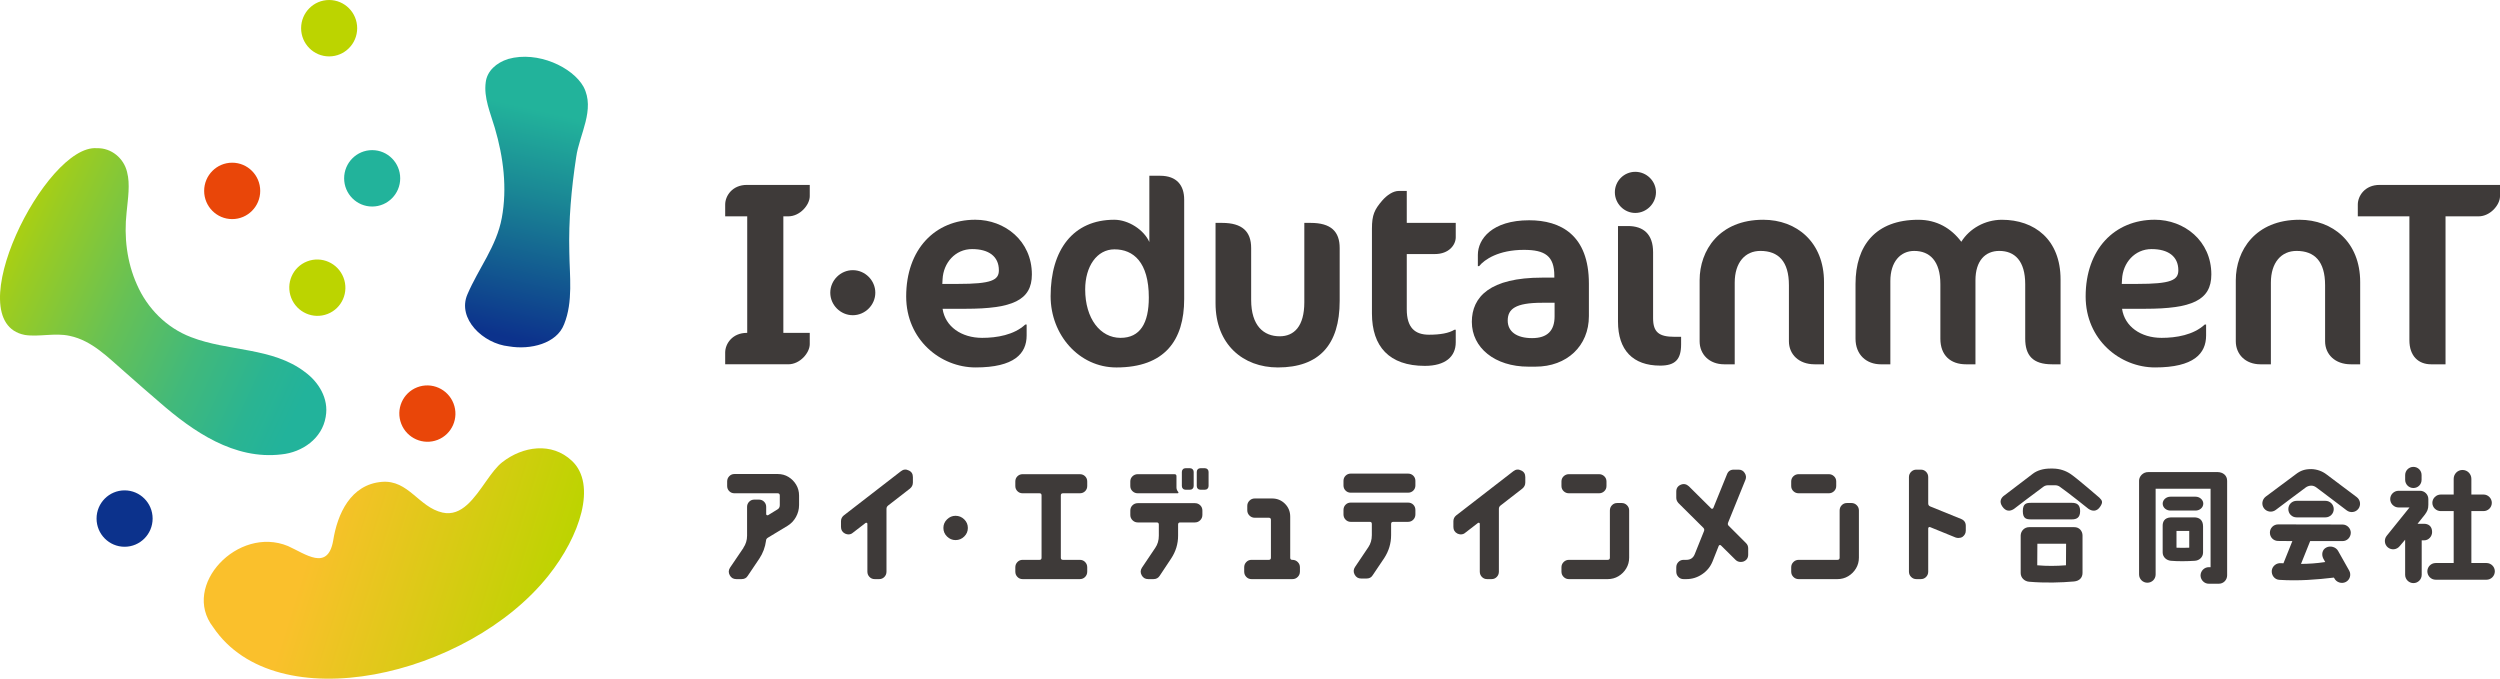 <?xml version="1.0" encoding="UTF-8"?>
<svg xmlns="http://www.w3.org/2000/svg" xmlns:xlink="http://www.w3.org/1999/xlink" id="b" data-name="レイヤー 2" width="112.593mm" height="30.567mm" viewBox="0 0 319.162 86.646">
  <defs>
    <linearGradient id="d" data-name="名称未設定グラデーション 16" x1="-53.706" y1="335.203" x2="-64.665" y2="366.915" gradientTransform="translate(81.318 -280.839) rotate(-4.004) scale(.991 .876) skewX(3.656)" gradientUnits="userSpaceOnUse">
      <stop offset="0" stop-color="#22b39b"></stop>
      <stop offset=".364" stop-color="#1a8795"></stop>
      <stop offset="1" stop-color="#0c328c"></stop>
    </linearGradient>
    <linearGradient id="e" data-name="名称未設定グラデーション 17" x1="-655.231" y1="-1765.546" x2="-612.088" y2="-1765.546" gradientTransform="translate(-35.246 -1771.917) rotate(-163.487) scale(.996) skewX(-.832)" gradientUnits="userSpaceOnUse">
      <stop offset="0" stop-color="#bcd400"></stop>
      <stop offset=".745" stop-color="#fac02c"></stop>
    </linearGradient>
    <linearGradient id="f" data-name="名称未設定グラデーション 4" x1="-470.813" y1="66.93" x2="-445.218" y2="105.402" gradientTransform="translate(364.283 -276.36) rotate(-31.636)" gradientUnits="userSpaceOnUse">
      <stop offset="0" stop-color="#bcd400"></stop>
      <stop offset=".16" stop-color="#9bcc21"></stop>
      <stop offset=".44" stop-color="#67c155"></stop>
      <stop offset=".683" stop-color="#41b97b"></stop>
      <stop offset=".878" stop-color="#2ab492"></stop>
      <stop offset="1" stop-color="#22b39b"></stop>
    </linearGradient>
  </defs>
  <g id="c" data-name="logo">
    <g>
      <g>
        <path d="M72.022,41.38c1.152-2.852.699-6.133.661-9.163-.107-4.093.264-8.145.876-12.162.404-2.899,2.469-6.075.934-8.984-1.385-2.482-5.833-4.609-9.613-3.543-1.531.484-2.692,1.542-2.868,2.956-.279,1.97.597,3.936,1.159,5.845,1.108,3.761,1.591,7.696.893,11.481-.676,3.664-2.966,6.428-4.403,9.797-1.299,3.058,1.975,6.267,5.316,6.611,2.755.473,6.08-.365,7.02-2.783l.025-.055Z" style="fill: url(#d);"></path>
        <path d="M62.076,61.417c-1.511,2.141-3.115,4.569-5.579,4.022-3.035-.675-4.345-4.206-7.749-3.922-3.973.331-5.677,4.065-6.22,7.538-.703,3.87-3.504,1.674-5.761.657-6.384-2.644-13.665,5.037-9.562,10.344,8.043,11.987,32.536,6.314,42.79-6.543,4.078-5.099,6.214-11.664,3.022-14.677-2.584-2.439-6.287-1.872-8.911.183-.703.551-1.357,1.446-2.03,2.399Z" style="fill: url(#e);"></path>
        <path d="M41.587,53.169c.405-2.274-.899-4.402-2.67-5.688-4.146-3.161-9.797-2.597-14.521-4.439-3.115-1.181-5.59-3.669-6.919-6.721-1.281-2.859-1.662-6.068-1.314-9.218.166-1.754.472-3.572.061-5.134-.41-1.764-2.01-3.106-3.851-3.049-6.535-.56-17.937,22.163-9.207,23.839,1.754.284,3.884-.303,5.744.122,2.836.594,4.895,2.768,7.012,4.597,1.464,1.302,2.948,2.586,4.433,3.864,4.288,3.742,9.545,7.387,15.573,6.668,2.658-.262,5.189-2.026,5.646-4.765l.013-.076Z" style="fill: url(#f);"></path>
        <ellipse cx="29.642" cy="24.37" rx="3.579" ry="3.6" style="fill: #e94609;"></ellipse>
        <ellipse cx="54.561" cy="52.8" rx="3.579" ry="3.6" transform="translate(-15.444 23.406) rotate(-21.283)" style="fill: #e94609;"></ellipse>
        <ellipse cx="40.514" cy="36.726" rx="3.579" ry="3.6" transform="translate(-10.568 17.211) rotate(-21.283)" style="fill: #bcd400;"></ellipse>
        <ellipse cx="42.02" cy="3.6" rx="3.579" ry="3.6" style="fill: #bcd400;"></ellipse>
        <ellipse cx="47.513" cy="22.766" rx="3.579" ry="3.6" style="fill: #22b39b;"></ellipse>
        <ellipse cx="15.906" cy="66.202" rx="3.579" ry="3.6" style="fill: #0c328c;"></ellipse>
      </g>
      <g>
        <g>
          <path d="M108.872,40.241c-1.571,0-2.875-1.304-2.875-2.875s1.304-2.876,2.875-2.876,2.875,1.305,2.875,2.876-1.304,2.875-2.875,2.875Z" style="fill: #3e3a39;"></path>
          <path d="M123.276,39.421h-2.942c.334,2.272,2.407,3.711,5.048,3.711,1.872,0,4.079-.368,5.516-1.705h.167v1.403c0,2.308-1.571,4.079-6.519,4.079-4.48,0-8.859-3.544-8.859-9.061,0-6.018,3.677-9.795,8.826-9.795,3.744,0,7.221,2.674,7.221,6.986,0,3.311-2.507,4.381-8.459,4.381ZM124.112,31.798c-2.173,0-3.678,1.771-3.778,3.845l-.034.602h2.006c4.246,0,5.215-.468,5.215-1.738,0-1.806-1.337-2.708-3.41-2.708Z" style="fill: #3e3a39;"></path>
          <path d="M142.518,46.91c-4.747,0-8.391-4.146-8.391-9.094,0-5.918,2.875-9.762,8.124-9.762,1.805,0,3.778,1.27,4.48,2.842v-8.459h1.371c2.14,0,3.076,1.237,3.076,3.043v12.703c0,5.25-2.474,8.727-8.659,8.727ZM142.284,31.831c-2.273,0-3.744,2.207-3.744,5.115,0,3.744,1.939,6.186,4.513,6.186,2.507,0,3.611-1.873,3.611-5.149,0-4.513-1.973-6.151-4.38-6.151Z" style="fill: #3e3a39;"></path>
          <path d="M163.139,46.91c-4.446,0-7.957-2.942-7.957-8.191v-10.264h.836c2.574,0,3.711,1.104,3.711,3.21v6.62c0,3.309,1.605,4.647,3.644,4.647,1.839,0,3.143-1.271,3.143-4.346v-10.131h.803c2.607,0,3.711,1.104,3.711,3.21v6.753c0,5.617-2.641,8.492-7.89,8.492Z" style="fill: #3e3a39;"></path>
          <path d="M176.453,25.613c.602-.701,1.404-1.236,2.106-1.236h1.036v4.078h6.252v1.84c0,.936-.836,2.139-2.675,2.139h-3.577v7.055c0,2.34,1.037,3.242,2.842,3.242,1.438,0,2.541-.2,3.243-.635h.167v1.605c0,1.838-1.337,3.008-3.945,3.008-4.547,0-6.753-2.474-6.753-6.686v-10.832c0-1.772.334-2.441,1.304-3.578Z" style="fill: #3e3a39;"></path>
          <path d="M196.026,46.809h-.903c-4.279,0-7.221-2.407-7.221-5.717,0-3.21,2.34-5.649,8.96-5.649h1.571v-.234c0-2.541-1.204-3.311-3.878-3.311-3.243,0-5.048,1.237-5.717,2.073h-.167v-1.438c0-2.006,1.805-4.413,6.553-4.413,4.012,0,7.623,1.872,7.623,8.091v4.146c0,3.811-2.809,6.452-6.82,6.452ZM198.467,38.652h-1.605c-3.41,0-4.38.803-4.38,2.273,0,1.404,1.137,2.24,3.109,2.24,1.939,0,2.875-.937,2.875-2.775v-1.738Z" style="fill: #3e3a39;"></path>
          <path d="M208.768,27.185c-1.438,0-2.607-1.204-2.607-2.642s1.17-2.608,2.607-2.608c1.438,0,2.641,1.171,2.641,2.608s-1.203,2.642-2.641,2.642ZM211.944,46.675c-3.477,0-5.383-1.973-5.383-5.616v-12.203h1.271c2.006,0,3.209,1.07,3.209,3.343v8.426c0,1.805.769,2.373,2.742,2.373h.835v.97c0,1.939-.769,2.708-2.674,2.708Z" style="fill: #3e3a39;"></path>
          <path d="M231.658,46.508c-2.006,0-3.276-1.271-3.276-2.942v-7.154c0-3.042-1.337-4.379-3.644-4.379-1.939,0-3.276,1.471-3.276,4.045v10.431h-1.337c-1.906,0-3.143-1.271-3.143-2.942v-7.789c0-3.812,2.508-7.723,8.124-7.723,4.246,0,7.756,2.842,7.756,7.957v10.497h-1.204Z" style="fill: #3e3a39;"></path>
          <path d="M261.958,46.508c-2.44,0-3.41-1.137-3.41-3.276v-6.953c0-2.977-1.337-4.246-3.31-4.246-1.805,0-3.042,1.27-3.042,3.744v10.732h-1.204c-1.973,0-3.276-1.137-3.276-3.276v-6.953c0-2.977-1.371-4.246-3.343-4.246-1.738,0-3.042,1.37-3.042,3.844v10.632h-1.204c-1.838,0-3.243-1.204-3.243-3.276v-6.987c0-4.915,2.574-8.19,8.023-8.19,2.34,0,4.179,1.069,5.483,2.809,1.037-1.672,3.009-2.809,5.182-2.809,4.146,0,7.489,2.507,7.489,7.622v10.832h-1.104Z" style="fill: #3e3a39;"></path>
          <path d="M273.852,39.421h-2.942c.334,2.272,2.407,3.711,5.048,3.711,1.872,0,4.079-.368,5.516-1.705h.167v1.403c0,2.308-1.571,4.079-6.519,4.079-4.48,0-8.859-3.544-8.859-9.061,0-6.018,3.677-9.795,8.826-9.795,3.744,0,7.221,2.674,7.221,6.986,0,3.311-2.507,4.381-8.459,4.381ZM274.688,31.798c-2.173,0-3.678,1.771-3.778,3.845l-.034.602h2.006c4.246,0,5.215-.468,5.215-1.738,0-1.806-1.337-2.708-3.41-2.708Z" style="fill: #3e3a39;"></path>
          <path d="M300.108,46.508c-2.006,0-3.276-1.271-3.276-2.942v-7.154c0-3.042-1.337-4.379-3.644-4.379-1.939,0-3.276,1.471-3.276,4.045v10.431h-1.337c-1.906,0-3.143-1.271-3.143-2.942v-7.789c0-3.812,2.508-7.723,8.124-7.723,4.246,0,7.756,2.842,7.756,7.957v10.497h-1.204Z" style="fill: #3e3a39;"></path>
          <path d="M316.42,27.619h-4.212v18.89h-1.838c-1.605,0-2.775-1.036-2.775-3.075v-15.815h-6.586v-1.504c0-1.104.903-2.508,2.775-2.508h15.379v1.438c0,1.104-1.237,2.574-2.742,2.574Z" style="fill: #3e3a39;"></path>
          <path d="M100.636,27.618c1.505,0,2.742-1.471,2.742-2.574v-1.438h-8.022c-1.872,0-2.775,1.404-2.775,2.508v1.504h2.813v14.878h-.038c-1.872,0-2.775,1.404-2.775,2.508v1.504h8.055c1.505,0,2.742-1.471,2.742-2.574v-1.438h-3.371v-14.878h.629Z" style="fill: #3e3a39;"></path>
        </g>
        <g>
          <g>
            <path d="M102.012,64.483c0,.538-.134,1.049-.403,1.529-.269.484-.637.863-1.106,1.139l-2.461,1.488c-.165.097-.248.227-.248.393-.11.827-.393,1.585-.848,2.273l-1.489,2.213c-.165.276-.427.413-.785.413h-.682c-.373,0-.648-.166-.827-.496-.18-.33-.166-.654.041-.971l1.696-2.502v-.021c.317-.468.475-.984.475-1.551v-3.68c0-.26.09-.482.269-.661.179-.18.4-.269.662-.269h.579c.262,0,.483.089.662.269.18.179.269.401.269.661v.93c0,.056.028.097.083.126.055.026.11.026.165,0l1.179-.724c.207-.112.31-.298.31-.559v-1.22c0-.192-.089-.289-.269-.289h-5.52c-.262,0-.483-.089-.662-.269-.18-.179-.269-.399-.269-.661v-.579c0-.262.089-.485.269-.671.179-.186.4-.28.662-.28h5.52c.51,0,.969.124,1.376.372.406.249.734.579.982.993.248.415.372.876.372,1.385v1.22Z" style="fill: #3e3a39;"></path>
            <path d="M116.543,61.609c0,.303-.124.558-.372.765l-2.771,2.15c-.152.112-.227.255-.227.435v8.022c0,.262-.089.486-.268.672-.18.186-.4.279-.662.279h-.579c-.262,0-.482-.093-.662-.279-.179-.186-.268-.411-.268-.672v-6.119c0-.056-.028-.094-.083-.114s-.104-.017-.144.01l-1.634,1.26c-.152.139-.345.207-.579.207-.111,0-.248-.034-.413-.103-.345-.179-.517-.462-.517-.848v-.724c0-.303.117-.551.351-.744l7.299-5.645c.317-.248.647-.28.992-.103.358.152.538.435.538.848v.702Z" style="fill: #3e3a39;"></path>
            <path d="M123.561,67.399c0,.428-.155.793-.465,1.096-.31.303-.68.455-1.107.455-.413,0-.775-.152-1.085-.455-.31-.303-.466-.668-.466-1.096,0-.426.155-.793.466-1.096.31-.303.672-.455,1.085-.455.427,0,.796.152,1.107.455.31.303.465.67.465,1.096Z" style="fill: #3e3a39;"></path>
            <path d="M138.801,72.981c0,.262-.09.486-.269.672-.18.186-.406.279-.682.279h-7.299c-.262,0-.483-.093-.662-.279-.18-.186-.269-.411-.269-.672v-.558c0-.262.089-.485.269-.671.179-.187.4-.28.662-.28h2.171c.165,0,.248-.089.248-.269v-7.96c0-.179-.083-.269-.248-.269h-2.171c-.262,0-.483-.089-.662-.269-.18-.179-.269-.399-.269-.661v-.579c0-.262.089-.482.269-.662.179-.177.4-.268.662-.268h7.299c.276,0,.503.09.682.268.179.18.269.401.269.662v.579c0,.262-.09.482-.269.661-.18.18-.406.269-.682.269h-2.15c-.179,0-.269.09-.269.269v7.96c0,.18.09.269.269.269h2.15c.276,0,.503.093.682.28.179.186.269.409.269.671v.558Z" style="fill: #3e3a39;"></path>
            <path d="M150.421,62.808c.028.029.034.063.021.104s-.049.062-.103.062h-5.087c-.262,0-.486-.089-.672-.269-.187-.179-.28-.399-.28-.661v-.579c0-.262.093-.482.28-.662.186-.177.41-.268.672-.268h4.673c.18,0,.269.082.269.248v1.448c0,.206.076.401.227.578ZM153.502,65.745c0,.262-.093.485-.279.671s-.411.28-.672.28h-1.881c-.18,0-.269.089-.269.269v1.425c0,1.049-.296,2.02-.889,2.916l-1.468,2.213c-.18.276-.441.413-.785.413h-.682c-.372,0-.648-.166-.827-.496-.18-.33-.166-.654.041-.971l1.696-2.524c.303-.441.455-.957.455-1.551v-1.425c0-.18-.09-.269-.269-.269h-2.419c-.262,0-.486-.094-.672-.28-.187-.186-.28-.409-.28-.671v-.559c0-.275.093-.502.28-.681.186-.18.41-.269.672-.269h7.299c.262,0,.486.089.672.269.186.179.279.406.279.681v.559ZM152.391,62.047c0,.137-.045.252-.134.34-.09.09-.204.134-.341.134h-.559c-.138,0-.252-.044-.341-.134-.089-.089-.134-.203-.134-.34v-1.8c0-.137.045-.25.134-.34.089-.089.203-.134.341-.134h.559c.137,0,.251.046.341.134.089.09.134.203.134.34v1.8ZM154.293,62.047c0,.137-.045.252-.134.34-.09.09-.204.134-.341.134h-.558c-.138,0-.252-.044-.341-.134-.09-.089-.134-.203-.134-.34v-1.8c0-.137.044-.25.134-.34.089-.089.203-.134.341-.134h.558c.137,0,.251.046.341.134.089.09.134.203.134.34v1.8Z" style="fill: #3e3a39;"></path>
            <path d="M165.953,72.981c0,.262-.093.486-.279.672s-.41.279-.672.279h-5.231c-.262,0-.483-.093-.662-.279-.18-.186-.269-.411-.269-.672v-.558c0-.262.089-.485.269-.671.179-.187.4-.28.662-.28h2.213c.179,0,.268-.089.268-.269v-4.838c0-.177-.089-.269-.268-.269h-1.799c-.262,0-.486-.092-.672-.278-.187-.186-.28-.411-.28-.672v-.558c0-.263.093-.486.28-.672.186-.186.41-.28.672-.28h2.213c.647,0,1.195.226,1.644.672.448.449.672.996.672,1.645v5.251c0,.18.089.269.269.269h.021c.262,0,.486.093.672.28.186.186.279.409.279.671v.558Z" style="fill: #3e3a39;"></path>
            <path d="M180.696,61.97c0,.262-.09.482-.269.661-.18.18-.406.269-.682.269h-7.299c-.262,0-.483-.089-.662-.269-.18-.179-.269-.399-.269-.661v-.579c0-.262.089-.482.269-.662.179-.177.4-.268.662-.268h7.299c.276,0,.503.09.682.268.179.18.269.401.269.662v.579ZM180.696,65.671c0,.262-.09.485-.269.671-.18.186-.406.28-.682.28h-1.881c-.18,0-.269.089-.269.269v1.425c0,1.049-.29,2.02-.868,2.916l-1.489,2.213c-.165.276-.428.413-.785.413h-.682c-.373,0-.648-.166-.827-.496-.18-.33-.166-.654.041-.971l1.696-2.524c.303-.441.454-.957.454-1.551v-1.425c0-.18-.082-.269-.248-.269h-2.44c-.262,0-.483-.094-.662-.28-.18-.186-.269-.409-.269-.671v-.559c0-.275.089-.502.269-.681.179-.18.4-.269.662-.269h7.299c.276,0,.503.089.682.269.179.179.269.406.269.681v.559Z" style="fill: #3e3a39;"></path>
            <path d="M194.725,61.609c0,.303-.124.558-.372.765l-2.771,2.15c-.152.112-.227.255-.227.435v8.022c0,.262-.089.486-.268.672-.18.186-.4.279-.662.279h-.579c-.262,0-.482-.093-.662-.279-.179-.186-.268-.411-.268-.672v-6.119c0-.056-.028-.094-.083-.114s-.104-.017-.144.01l-1.634,1.26c-.152.139-.345.207-.579.207-.111,0-.248-.034-.413-.103-.345-.179-.517-.462-.517-.848v-.724c0-.303.117-.551.351-.744l7.299-5.645c.317-.248.647-.28.992-.103.358.152.538.435.538.848v.702Z" style="fill: #3e3a39;"></path>
            <path d="M205.091,62.044c0,.262-.093.482-.279.661-.187.18-.411.269-.672.269h-3.846c-.262,0-.486-.089-.672-.269-.186-.179-.279-.399-.279-.661v-.579c0-.262.093-.482.279-.662.187-.177.411-.268.672-.268h3.846c.262,0,.486.09.672.268.186.18.279.401.279.662v.579ZM207.985,71.203c0,.496-.124.951-.372,1.365s-.579.744-.992.993-.876.372-1.386.372h-4.941c-.262,0-.486-.093-.672-.279-.186-.186-.279-.411-.279-.672v-.558c0-.262.093-.485.279-.671.187-.187.411-.28.672-.28h4.941c.193,0,.29-.089.29-.269v-6.035c0-.263.089-.486.269-.672.179-.186.399-.279.662-.279h.579c.262,0,.486.093.672.279s.279.409.279.672v6.035Z" style="fill: #3e3a39;"></path>
            <path d="M223.182,70.811c0,.412-.193.702-.579.867-.124.043-.248.063-.373.063-.262,0-.482-.089-.662-.269l-1.861-1.84c-.041-.041-.093-.059-.155-.052-.062.006-.107.044-.134.113l-.785,1.984c-.276.677-.72,1.222-1.334,1.634-.613.415-1.285.621-2.016.621h-.351c-.262,0-.483-.093-.662-.279-.18-.186-.269-.411-.269-.672v-.558c0-.262.089-.485.269-.671.179-.187.4-.28.662-.28h.351c.524,0,.882-.24,1.075-.724l1.179-2.936c.069-.166.041-.309-.083-.435l-3.184-3.162c-.18-.207-.269-.428-.269-.662v-.807c0-.413.193-.702.579-.868.373-.152.717-.083,1.034.206l2.833,2.813c.041.056.096.073.165.052.069-.02.11-.057.124-.113l1.737-4.281c.152-.399.441-.599.868-.599h.621c.33,0,.585.137.765.413.193.29.227.587.104.888l-2.213,5.459c-.069.18-.035.323.103.435l2.192,2.192c.179.179.269.399.269.661v.807Z" style="fill: #3e3a39;"></path>
            <path d="M234.421,62.044c0,.262-.093.482-.279.661-.187.18-.411.269-.672.269h-3.846c-.262,0-.486-.089-.672-.269-.186-.179-.279-.399-.279-.661v-.579c0-.262.093-.482.279-.662.187-.177.411-.268.672-.268h3.846c.262,0,.486.09.672.268.186.18.279.401.279.662v.579ZM237.316,71.203c0,.496-.124.951-.372,1.365s-.579.744-.992.993-.876.372-1.386.372h-4.941c-.262,0-.486-.093-.672-.279-.186-.186-.279-.411-.279-.672v-.558c0-.262.093-.485.279-.671.187-.187.411-.28.672-.28h4.941c.193,0,.29-.089.29-.269v-6.035c0-.263.089-.486.269-.672.179-.186.399-.279.662-.279h.579c.262,0,.486.093.672.279s.279.409.279.672v6.035Z" style="fill: #3e3a39;"></path>
            <path d="M250.961,67.749c0,.318-.138.581-.413.787-.152.097-.331.144-.538.144-.11,0-.227-.021-.351-.062l-3.246-1.323c-.055-.027-.111-.024-.165.01-.056.034-.083.086-.083.155v5.521c0,.262-.09.486-.269.672-.18.186-.406.279-.682.279h-.558c-.262,0-.486-.093-.672-.279-.186-.186-.279-.411-.279-.672v-12.075c0-.262.093-.485.279-.672.187-.186.411-.279.672-.279h.558c.276,0,.503.093.682.279.179.187.269.411.269.672v3.369c0,.18.083.303.248.373l3.97,1.612c.386.166.579.455.579.868v.619Z" style="fill: #3e3a39;"></path>
          </g>
          <g>
            <path d="M268.084,64.731c-.427.61-1.002.551-1.482.213,0,0-2.466-1.985-3.651-2.817-.16-.113-.368-.177-.576-.177h-.913c-.208,0-.416.064-.576.177-.961.688-3.779,2.85-3.779,2.85-.497.32-1.023.339-1.474-.304s-.176-1.154.321-1.474l3.571-2.722c.56-.433,1.377-.658,2.194-.658h.4c.865.017,1.602.273,2.242.705.785.529,3.663,3.017,3.663,3.017.366.366.488.58.061,1.19ZM265.865,68.357v4.787c0,.593-.385,1.025-1.089,1.089-1.649.144-3.683.209-5.733.033-.592-.049-1.073-.513-1.073-1.105v-4.804c.016-.577.48-1.058,1.073-1.058h5.749c.688-.016,1.073.529,1.073,1.058ZM258.243,65.249c0-.975.464-1.056,1.057-1.056h5.204c.592,0,1.056.202,1.056,1.056s-.464,1.058-1.056,1.058h-5.204c-.593,0-1.057-.082-1.057-1.058ZM263.768,69.413h-3.667l-.016,2.754c1.266.111,2.419.096,3.667,0l.016-2.754Z" style="fill: #3e3a39;"></path>
            <path d="M284.327,61.374v12.074c0,.593-.464,1.073-1.056,1.073h-1.266c-.576.016-1.056-.465-1.073-1.041,0-.593.48-1.073,1.057-1.073h.224v-10.009h-7.014v10.938c0,.592-.465,1.056-1.057,1.056-.577,0-1.057-.465-1.057-1.056v-11.978c0-.529.497-1.105,1.185-1.089h8.872c.625.016,1.185.4,1.185,1.105ZM276.099,64.296c0-.483.449-.886.989-.886h3.205c.539,0,.989.403.989.886,0,.496-.45.885-.989.885h-3.205c-.539,0-.989-.389-.989-.885ZM280.196,71.592c-1.009.064-2.114.08-3.043,0-.576-.049-1.056-.48-1.056-1.058v-3.426c0-.449.176-1.025,1.073-1.058h2.995c.56.017,1.088.289,1.088,1.154v3.331c0,.577-.464,1.025-1.056,1.058ZM279.489,67.78h-1.628v2.14c.484.025,1.044.025,1.628,0v-2.14Z" style="fill: #3e3a39;"></path>
            <path d="M301.076,64.962c-.352.465-1.025.545-1.489.192-1.057-.816-3.107-2.339-3.859-2.915-.192-.144-.4-.24-.656-.24-.24,0-.512.08-.721.24-.736.56-2.786,2.066-3.827,2.866-.465.353-1.137.257-1.489-.207-.352-.465-.256-1.121.209-1.489l3.827-2.85c.64-.497,1.185-.673,2.002-.673.704.016,1.393.257,1.953.689l3.859,2.899c.465.367.545,1.025.192,1.489ZM290.842,66.947l8.216.016c.576,0,1.057.48,1.057,1.056-.016.593-.481,1.073-1.073,1.058h-4.115l-1.169,2.915c1.073-.016,1.906-.064,3.091-.24l-.24-.433c-.272-.527-.144-1.169.384-1.425.512-.272,1.234-.064,1.506.449l1.425,2.53c.272.512.064,1.169-.449,1.425-.528.273-1.201.049-1.457-.465l-.064-.096c-2.162.256-4.452.449-6.966.289-.592-.033-1.025-.577-.961-1.202.08-.576.608-.976,1.185-.928.096.016.192,0,.304.016l1.137-2.835-1.81-.016c-.592,0-1.056-.465-1.056-1.058,0-.592.464-1.056,1.056-1.056ZM293.197,66.05c-.592,0-1.057-.463-1.057-1.056,0-.592.465-1.056,1.057-1.056h3.684c.576,0,1.056.465,1.056,1.056,0,.593-.48,1.056-1.056,1.056h-3.684Z" style="fill: #3e3a39;"></path>
            <path d="M309.486,68.981h-.32v4.403c0,.577-.465,1.058-1.057,1.058-.577,0-1.057-.48-1.057-1.058v-4.483l-.705.832c-.368.449-1.025.529-1.489.16-.448-.352-.528-1.025-.16-1.489l2.915-3.619h-1.393c-.592,0-1.073-.48-1.073-1.072,0-.577.48-1.058,1.073-1.058h2.738c.577,0,1.057.48,1.057,1.058v.736c0,.56-.144.833-.432,1.234l-.945,1.185h.817c.545,0,1.041.287,1.041,1.056,0,.56-.448,1.058-1.008,1.058ZM318.502,72.937c0,.592-.481,1.072-1.057,1.072h-6.502c-.577,0-1.057-.48-1.057-1.072,0-.577.48-1.058,1.057-1.058h2.306v-6.63h-1.65c-.576,0-1.073-.465-1.073-1.056,0-.576.497-1.058,1.073-1.058h1.65v-2.001c0-.625.497-1.136,1.121-1.136.64,0,1.137.512,1.137,1.136v2.001h1.553c.577,0,1.057.482,1.057,1.058,0,.592-.48,1.056-1.057,1.056h-1.553v6.63h1.938c.576,0,1.057.48,1.057,1.058Z" style="fill: #3e3a39;"></path>
            <path d="M309.151,60.652v.603c0,.586-.46,1.047-1.048,1.047-.572,0-1.048-.46-1.048-1.047v-.603c0-.588.476-1.048,1.048-1.048.587,0,1.048.46,1.048,1.048Z" style="fill: #3e3a39;"></path>
          </g>
        </g>
      </g>
    </g>
  </g>
</svg>
